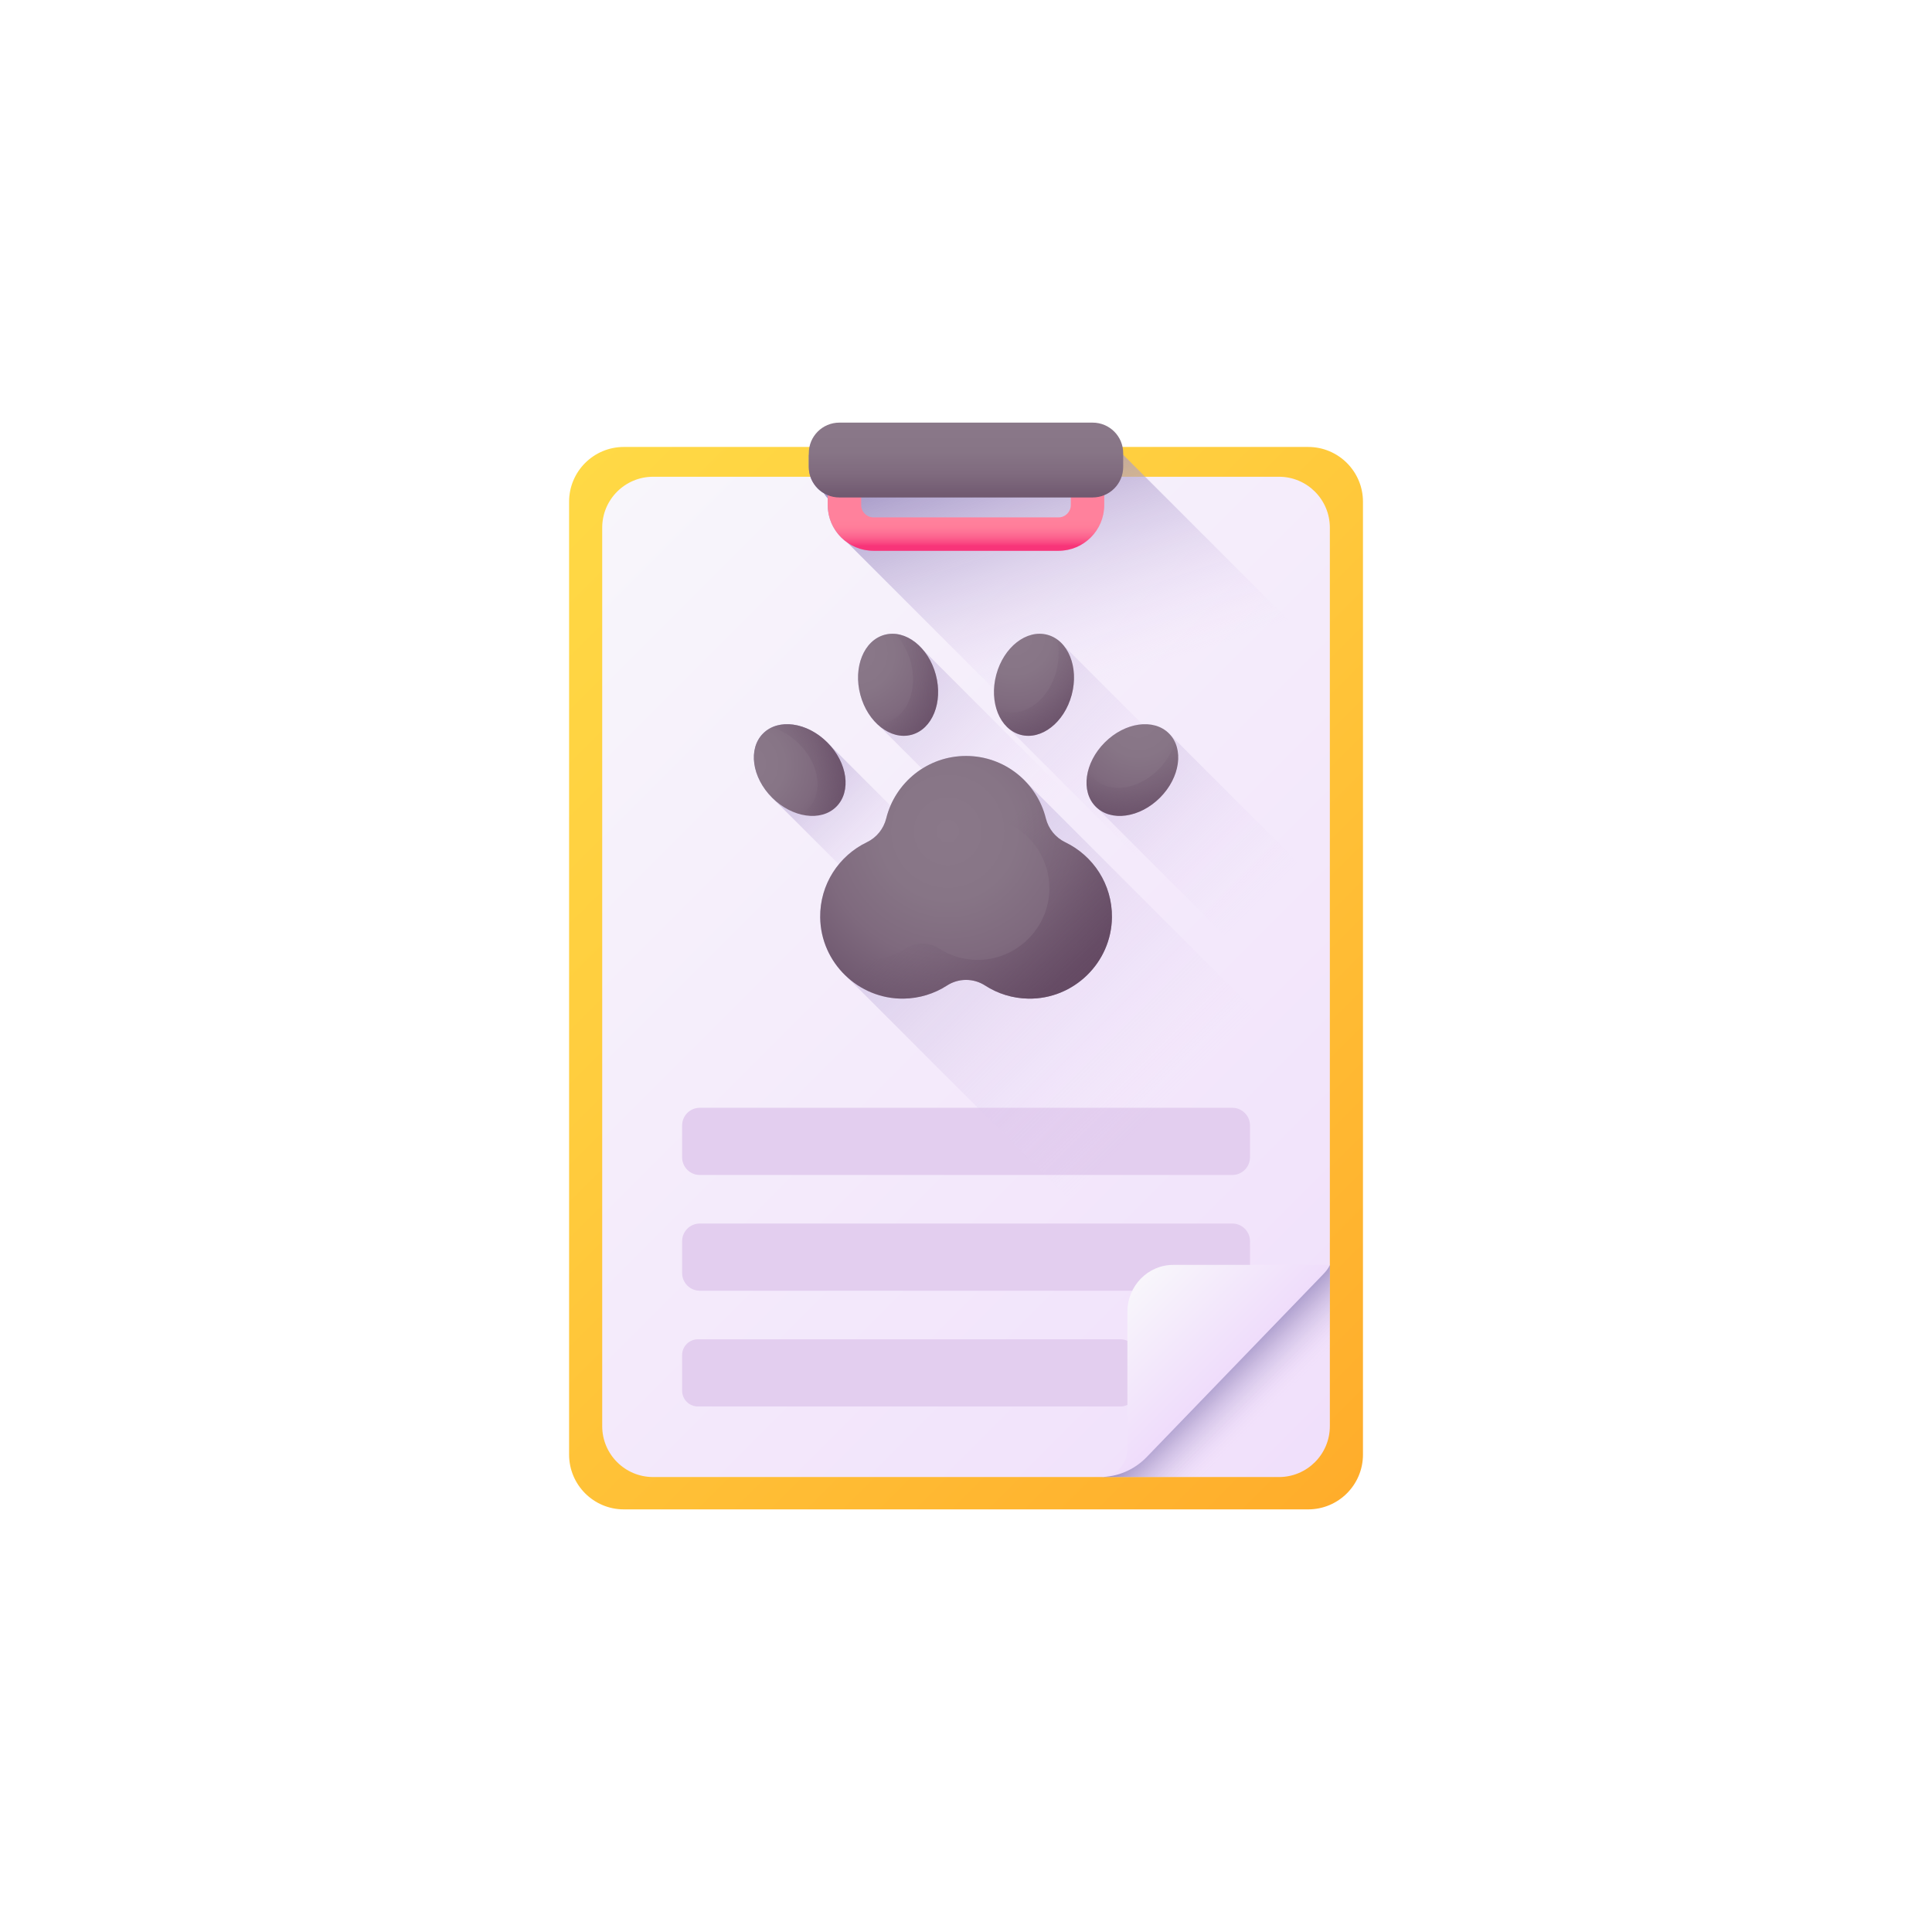 <?xml version="1.0" encoding="UTF-8"?> <svg xmlns="http://www.w3.org/2000/svg" width="64" height="64" viewBox="0 0 64 64" fill="none"><g clip-path="url(#clip0_3516_250388)"><g filter="url(#filter0_i_3516_250388)"><rect width="64" height="64" rx="32" fill="white" fill-opacity="0.05"></rect></g><rect x="0.5" y="0.5" width="63" height="63" rx="31.5" stroke="url(#paint0_linear_3516_250388)"></rect><g clip-path="url(#clip1_3516_250388)"><path d="M43.335 50H20.666C19.664 50 18.852 49.188 18.852 48.185V16.62C18.852 15.618 19.664 14.806 20.666 14.806H43.335C44.337 14.806 45.15 15.618 45.15 16.62V48.185C45.15 49.188 44.337 50 43.335 50Z" fill="url(#paint1_linear_3516_250388)"></path><path d="M44.053 17.479V47.243C44.053 48.174 43.298 48.929 42.368 48.929H21.635C20.704 48.929 19.949 48.174 19.949 47.243V17.479C19.949 16.548 20.704 15.793 21.635 15.793H42.368C43.298 15.793 44.053 16.548 44.053 17.479Z" fill="url(#paint2_linear_3516_250388)"></path><path d="M40.822 38.923H23.182C22.858 38.923 22.596 38.66 22.596 38.337V37.283C22.596 36.96 22.858 36.697 23.182 36.697H40.822C41.145 36.697 41.408 36.96 41.408 37.283V38.337C41.408 38.66 41.145 38.923 40.822 38.923Z" fill="#E3CEEF"></path><path d="M40.822 42.757H23.182C22.858 42.757 22.596 42.494 22.596 42.17V41.117C22.596 40.794 22.858 40.531 23.182 40.531H40.822C41.145 40.531 41.408 40.794 41.408 41.117V42.17C41.408 42.494 41.145 42.757 40.822 42.757Z" fill="#E3CEEF"></path><path d="M37.118 46.591H23.12C22.83 46.591 22.596 46.357 22.596 46.067V44.89C22.596 44.601 22.83 44.366 23.12 44.366H37.118C37.407 44.366 37.642 44.601 37.642 44.89V46.067C37.642 46.357 37.407 46.591 37.118 46.591Z" fill="#E3CEEF"></path><path d="M44.054 41.901C44.054 41.901 44.009 42.031 43.833 42.212C43.767 42.278 37.987 48.267 37.987 48.267C37.577 48.691 37.019 48.929 36.435 48.929C36.939 48.929 37.347 48.513 37.347 47.999V43.452C37.347 42.596 38.027 41.901 38.866 41.901H44.054Z" fill="url(#paint3_linear_3516_250388)"></path><path d="M44.054 41.901V47.243C44.054 48.174 43.3 48.929 42.368 48.929H36.435C37.019 48.929 37.577 48.69 37.986 48.267C37.986 48.267 43.767 42.278 43.833 42.211C44.01 42.031 44.054 41.901 44.054 41.901Z" fill="url(#paint4_linear_3516_250388)"></path><path d="M45.149 23.007L37.207 15.065H26.793V15.468C26.793 15.84 26.994 16.164 27.292 16.34C27.329 16.402 27.371 16.459 27.42 16.512V16.732C27.42 17.241 27.674 17.692 28.061 17.967L45.149 35.056V23.007Z" fill="url(#paint5_linear_3516_250388)"></path><path d="M35.064 18.247H28.936C28.1 18.247 27.42 17.567 27.42 16.731V14.685H36.58V16.731C36.58 17.567 35.9 18.247 35.064 18.247ZM28.528 15.794V16.731C28.528 16.956 28.711 17.139 28.936 17.139H35.064C35.289 17.139 35.472 16.956 35.472 16.731V15.794H28.528Z" fill="url(#paint6_linear_3516_250388)"></path><path d="M36.195 16.479H27.804C27.246 16.479 26.793 16.026 26.793 15.468V15.011C26.793 14.453 27.246 14 27.804 14H36.195C36.754 14 37.207 14.453 37.207 15.011V15.468C37.207 16.026 36.754 16.479 36.195 16.479Z" fill="url(#paint7_linear_3516_250388)"></path><path d="M44.054 35.968V47.244C44.054 47.564 43.964 47.862 43.811 48.117L28.031 32.338C27.509 31.848 27.178 31.155 27.17 30.388C27.162 29.721 27.395 29.108 27.786 28.631C28.038 28.325 28.354 28.075 28.715 27.901C29.038 27.745 29.272 27.455 29.358 27.108C29.394 26.964 29.441 26.824 29.499 26.69C29.717 26.184 30.083 25.756 30.544 25.465C30.965 25.197 31.466 25.042 32.002 25.042C32.785 25.042 33.491 25.373 33.989 25.903L44.054 35.968Z" fill="url(#paint8_linear_3516_250388)"></path><path d="M44.053 41.246V44.895L27.786 28.631L25.577 26.424C24.907 25.754 24.774 24.801 25.279 24.296C25.784 23.792 26.736 23.925 27.405 24.595L29.498 26.689L44.053 41.246Z" fill="url(#paint9_linear_3516_250388)"></path><path d="M44.053 35V38.974L30.543 25.465L29.13 24.052C28.847 23.811 28.617 23.451 28.5 23.02C28.256 22.105 28.617 21.213 29.306 21.028C29.75 20.909 30.222 21.112 30.567 21.516L44.053 35Z" fill="url(#paint10_linear_3516_250388)"></path><path d="M44.053 30.203V34.77L33.426 24.142C32.995 23.787 32.809 23.075 33.002 22.35C33.247 21.435 34.005 20.843 34.695 21.028C34.908 21.085 35.09 21.21 35.232 21.382L37.844 23.993L44.053 30.203Z" fill="url(#paint11_linear_3516_250388)"></path><path d="M44.054 29.626V34.478L36.299 26.722C35.793 26.217 35.927 25.264 36.596 24.595C36.967 24.224 37.425 24.017 37.845 23.993C38.184 23.972 38.499 24.071 38.724 24.296L44.054 29.626Z" fill="url(#paint12_linear_3516_250388)"></path><path d="M35.288 27.901C34.966 27.746 34.732 27.456 34.645 27.108C34.351 25.922 33.279 25.042 32.002 25.042C30.724 25.042 29.652 25.922 29.358 27.108C29.272 27.456 29.038 27.746 28.715 27.901C27.793 28.345 27.158 29.293 27.17 30.388C27.186 31.888 28.433 33.102 29.933 33.081C30.462 33.073 30.955 32.915 31.37 32.647C31.754 32.398 32.25 32.398 32.634 32.647C33.049 32.915 33.542 33.073 34.071 33.081C35.57 33.102 36.817 31.888 36.834 30.388C36.846 29.293 36.211 28.345 35.288 27.901Z" fill="url(#paint13_radial_3516_250388)"></path><path d="M35.289 27.901C34.966 27.746 34.732 27.456 34.646 27.108C34.352 25.922 33.28 25.042 32.002 25.042C31.882 25.042 31.764 25.05 31.648 25.065C32.244 25.375 32.691 25.93 32.856 26.596C32.931 26.899 33.135 27.152 33.416 27.287C34.219 27.673 34.772 28.499 34.761 29.452C34.747 30.758 33.661 31.816 32.356 31.797C31.895 31.79 31.466 31.652 31.105 31.419C30.77 31.203 30.338 31.203 30.004 31.419C29.642 31.652 29.214 31.79 28.753 31.797C28.24 31.804 27.761 31.645 27.367 31.371C27.777 32.383 28.78 33.097 29.933 33.081C30.462 33.073 30.955 32.915 31.37 32.647C31.754 32.399 32.251 32.399 32.634 32.647C33.049 32.915 33.542 33.073 34.071 33.081C35.571 33.102 36.818 31.888 36.834 30.388C36.846 29.293 36.212 28.345 35.289 27.901Z" fill="url(#paint14_linear_3516_250388)"></path><path d="M27.406 24.595C28.076 25.264 28.209 26.217 27.704 26.722C27.199 27.227 26.247 27.093 25.577 26.424C24.907 25.754 24.774 24.802 25.279 24.297C25.784 23.791 26.736 23.925 27.406 24.595Z" fill="url(#paint15_radial_3516_250388)"></path><path d="M25.557 24.101C25.878 24.188 26.202 24.373 26.478 24.649C27.148 25.318 27.281 26.271 26.776 26.776C26.694 26.858 26.601 26.922 26.499 26.971C26.957 27.095 27.408 27.019 27.705 26.722C28.21 26.217 28.077 25.264 27.407 24.595C26.845 24.033 26.085 23.849 25.557 24.101Z" fill="url(#paint16_linear_3516_250388)"></path><path d="M30.999 22.35C31.244 23.265 30.884 24.156 30.194 24.341C29.504 24.526 28.746 23.934 28.501 23.019C28.256 22.104 28.616 21.213 29.306 21.028C29.996 20.843 30.754 21.435 30.999 22.35Z" fill="url(#paint17_radial_3516_250388)"></path><path d="M29.644 20.998C29.879 21.234 30.067 21.556 30.168 21.933C30.413 22.848 30.053 23.739 29.363 23.924C29.251 23.954 29.138 23.963 29.025 23.954C29.36 24.29 29.789 24.45 30.195 24.342C30.884 24.157 31.245 23.265 31 22.35C30.794 21.583 30.228 21.044 29.644 20.998Z" fill="url(#paint18_linear_3516_250388)"></path><path d="M35.501 23.019C35.256 23.934 34.498 24.526 33.808 24.341C33.118 24.156 32.758 23.265 33.003 22.35C33.248 21.435 34.006 20.843 34.696 21.028C35.386 21.213 35.746 22.104 35.501 23.019Z" fill="url(#paint19_radial_3516_250388)"></path><path d="M35.002 21.171C35.088 21.492 35.09 21.865 34.989 22.242C34.744 23.157 33.986 23.749 33.296 23.564C33.184 23.534 33.081 23.486 32.988 23.422C33.11 23.88 33.402 24.233 33.807 24.342C34.497 24.526 35.255 23.935 35.5 23.02C35.706 22.253 35.486 21.503 35.002 21.171Z" fill="url(#paint20_linear_3516_250388)"></path><path d="M38.426 26.424C37.756 27.093 36.804 27.227 36.298 26.722C35.793 26.217 35.927 25.265 36.597 24.595C37.266 23.925 38.219 23.791 38.724 24.297C39.229 24.802 39.095 25.754 38.426 26.424Z" fill="url(#paint21_radial_3516_250388)"></path><path d="M38.919 24.573C38.832 24.894 38.647 25.218 38.371 25.494C37.702 26.164 36.749 26.298 36.244 25.793C36.162 25.711 36.098 25.617 36.049 25.515C35.925 25.973 36.001 26.425 36.298 26.722C36.803 27.227 37.756 27.093 38.425 26.423C38.987 25.862 39.171 25.102 38.919 24.573Z" fill="url(#paint22_linear_3516_250388)"></path></g></g><defs><filter id="filter0_i_3516_250388" x="0" y="0" width="64" height="68" filterUnits="userSpaceOnUse" color-interpolation-filters="sRGB"><feFlood flood-opacity="0" result="BackgroundImageFix"></feFlood><feBlend mode="normal" in="SourceGraphic" in2="BackgroundImageFix" result="shape"></feBlend><feColorMatrix in="SourceAlpha" type="matrix" values="0 0 0 0 0 0 0 0 0 0 0 0 0 0 0 0 0 0 127 0" result="hardAlpha"></feColorMatrix><feOffset dy="4"></feOffset><feGaussianBlur stdDeviation="2"></feGaussianBlur><feComposite in2="hardAlpha" operator="arithmetic" k2="-1" k3="1"></feComposite><feColorMatrix type="matrix" values="0 0 0 0 1 0 0 0 0 1 0 0 0 0 1 0 0 0 0.05 0"></feColorMatrix><feBlend mode="normal" in2="shape" result="effect1_innerShadow_3516_250388"></feBlend></filter><linearGradient id="paint0_linear_3516_250388" x1="32" y1="-1.3113e-06" x2="32" y2="64" gradientUnits="userSpaceOnUse"><stop stop-color="white" stop-opacity="0.1"></stop><stop offset="1" stop-color="white" stop-opacity="0.01"></stop></linearGradient><linearGradient id="paint1_linear_3516_250388" x1="17.014" y1="17.416" x2="51.902" y2="52.305" gradientUnits="userSpaceOnUse"><stop stop-color="#FFD945"></stop><stop offset="0.304" stop-color="#FFCD3E"></stop><stop offset="0.856" stop-color="#FFAD2B"></stop><stop offset="1" stop-color="#FFA325"></stop></linearGradient><linearGradient id="paint2_linear_3516_250388" x1="18.05" y1="18.41" x2="50.528" y2="50.888" gradientUnits="userSpaceOnUse"><stop stop-color="#F8F6FB"></stop><stop offset="1" stop-color="#EFDCFB"></stop></linearGradient><linearGradient id="paint3_linear_3516_250388" x1="37.488" y1="42.659" x2="40.542" y2="45.712" gradientUnits="userSpaceOnUse"><stop stop-color="#F8F6FB"></stop><stop offset="1" stop-color="#EFDCFB"></stop></linearGradient><linearGradient id="paint4_linear_3516_250388" x1="41.779" y1="46.949" x2="39.958" y2="45.129" gradientUnits="userSpaceOnUse"><stop stop-color="#EFDCFB" stop-opacity="0"></stop><stop offset="0.289" stop-color="#C7B6DF" stop-opacity="0.289"></stop><stop offset="0.592" stop-color="#A495C7" stop-opacity="0.592"></stop><stop offset="0.84" stop-color="#8E80B7" stop-opacity="0.84"></stop><stop offset="1" stop-color="#8679B2"></stop></linearGradient><linearGradient id="paint5_linear_3516_250388" x1="37.032" y1="22.478" x2="33.707" y2="12.58" gradientUnits="userSpaceOnUse"><stop stop-color="#EFDCFB" stop-opacity="0"></stop><stop offset="0.486" stop-color="#BAAAD6" stop-opacity="0.486"></stop><stop offset="1" stop-color="#8679B2"></stop></linearGradient><linearGradient id="paint6_linear_3516_250388" x1="32" y1="17.201" x2="32" y2="18.088" gradientUnits="userSpaceOnUse"><stop stop-color="#FF819C"></stop><stop offset="0.259" stop-color="#FF7E9A"></stop><stop offset="0.476" stop-color="#FE7396"></stop><stop offset="0.676" stop-color="#FC628E"></stop><stop offset="0.867" stop-color="#FA4A83"></stop><stop offset="1" stop-color="#F83479"></stop></linearGradient><linearGradient id="paint7_linear_3516_250388" x1="32" y1="14.074" x2="32" y2="16.529" gradientUnits="userSpaceOnUse"><stop stop-color="#8A7889"></stop><stop offset="0.364" stop-color="#877586"></stop><stop offset="0.675" stop-color="#7F6A7E"></stop><stop offset="0.967" stop-color="#705970"></stop><stop offset="1" stop-color="#6E566E"></stop></linearGradient><linearGradient id="paint8_linear_3516_250388" x1="38.524" y1="36.634" x2="22.524" y2="20.634" gradientUnits="userSpaceOnUse"><stop stop-color="#EFDCFB" stop-opacity="0"></stop><stop offset="0.486" stop-color="#BAAAD6" stop-opacity="0.486"></stop><stop offset="1" stop-color="#8679B2"></stop></linearGradient><linearGradient id="paint9_linear_3516_250388" x1="30.005" y1="29.023" x2="23.938" y2="22.956" gradientUnits="userSpaceOnUse"><stop stop-color="#EFDCFB" stop-opacity="0"></stop><stop offset="0.486" stop-color="#BAAAD6" stop-opacity="0.486"></stop><stop offset="1" stop-color="#8679B2"></stop></linearGradient><linearGradient id="paint10_linear_3516_250388" x1="34.345" y1="27.28" x2="24.438" y2="17.373" gradientUnits="userSpaceOnUse"><stop stop-color="#EFDCFB" stop-opacity="0"></stop><stop offset="0.486" stop-color="#BAAAD6" stop-opacity="0.486"></stop><stop offset="1" stop-color="#8679B2"></stop></linearGradient><linearGradient id="paint11_linear_3516_250388" x1="38.833" y1="27.266" x2="25.786" y2="14.219" gradientUnits="userSpaceOnUse"><stop stop-color="#EFDCFB" stop-opacity="0"></stop><stop offset="0.486" stop-color="#BAAAD6" stop-opacity="0.486"></stop><stop offset="1" stop-color="#8679B2"></stop></linearGradient><linearGradient id="paint12_linear_3516_250388" x1="41.835" y1="29.833" x2="30.407" y2="18.404" gradientUnits="userSpaceOnUse"><stop stop-color="#EFDCFB" stop-opacity="0"></stop><stop offset="0.486" stop-color="#BAAAD6" stop-opacity="0.486"></stop><stop offset="1" stop-color="#8679B2"></stop></linearGradient><radialGradient id="paint13_radial_3516_250388" cx="0" cy="0" r="1" gradientUnits="userSpaceOnUse" gradientTransform="translate(31.396 27.538) scale(6.172)"><stop stop-color="#8A7889"></stop><stop offset="0.364" stop-color="#877586"></stop><stop offset="0.675" stop-color="#7F6A7E"></stop><stop offset="0.967" stop-color="#705970"></stop><stop offset="1" stop-color="#6E566E"></stop></radialGradient><linearGradient id="paint14_linear_3516_250388" x1="31.194" y1="29.318" x2="36.886" y2="35.327" gradientUnits="userSpaceOnUse"><stop stop-color="#6E566E" stop-opacity="0"></stop><stop offset="0.294" stop-color="#674D66" stop-opacity="0.294"></stop><stop offset="1" stop-color="#593B56"></stop></linearGradient><radialGradient id="paint15_radial_3516_250388" cx="0" cy="0" r="1" gradientUnits="userSpaceOnUse" gradientTransform="translate(24.761 25.311) rotate(-45) scale(3.392)"><stop stop-color="#8A7889"></stop><stop offset="0.364" stop-color="#877586"></stop><stop offset="0.675" stop-color="#7F6A7E"></stop><stop offset="0.967" stop-color="#705970"></stop><stop offset="1" stop-color="#6E566E"></stop></radialGradient><linearGradient id="paint16_linear_3516_250388" x1="25.929" y1="25.747" x2="30.381" y2="23.799" gradientUnits="userSpaceOnUse"><stop stop-color="#6E566E" stop-opacity="0"></stop><stop offset="0.294" stop-color="#674D66" stop-opacity="0.294"></stop><stop offset="1" stop-color="#593B56"></stop></linearGradient><radialGradient id="paint17_radial_3516_250388" cx="0" cy="0" r="1" gradientUnits="userSpaceOnUse" gradientTransform="translate(28.372 21.642) rotate(-15.009) scale(3.393)"><stop stop-color="#8A7889"></stop><stop offset="0.364" stop-color="#877586"></stop><stop offset="0.675" stop-color="#7F6A7E"></stop><stop offset="0.967" stop-color="#705970"></stop><stop offset="1" stop-color="#6E566E"></stop></radialGradient><linearGradient id="paint18_linear_3516_250388" x1="29.166" y1="22.604" x2="33.997" y2="23.143" gradientUnits="userSpaceOnUse"><stop stop-color="#6E566E" stop-opacity="0"></stop><stop offset="0.294" stop-color="#674D66" stop-opacity="0.294"></stop><stop offset="1" stop-color="#593B56"></stop></linearGradient><radialGradient id="paint19_radial_3516_250388" cx="0" cy="0" r="1" gradientUnits="userSpaceOnUse" gradientTransform="translate(33.587 21.1) rotate(15.009) scale(3.393)"><stop stop-color="#8A7889"></stop><stop offset="0.364" stop-color="#877586"></stop><stop offset="0.675" stop-color="#7F6A7E"></stop><stop offset="0.967" stop-color="#705970"></stop><stop offset="1" stop-color="#6E566E"></stop></radialGradient><linearGradient id="paint20_linear_3516_250388" x1="33.792" y1="22.33" x2="37.706" y2="25.213" gradientUnits="userSpaceOnUse"><stop stop-color="#6E566E" stop-opacity="0"></stop><stop offset="0.294" stop-color="#674D66" stop-opacity="0.294"></stop><stop offset="1" stop-color="#593B56"></stop></linearGradient><radialGradient id="paint21_radial_3516_250388" cx="0" cy="0" r="1" gradientUnits="userSpaceOnUse" gradientTransform="translate(37.707 23.821) rotate(45) scale(3.392)"><stop stop-color="#8A7889"></stop><stop offset="0.364" stop-color="#877586"></stop><stop offset="0.675" stop-color="#7F6A7E"></stop><stop offset="0.967" stop-color="#705970"></stop><stop offset="1" stop-color="#6E566E"></stop></radialGradient><linearGradient id="paint22_linear_3516_250388" x1="37.27" y1="24.988" x2="39.218" y2="29.44" gradientUnits="userSpaceOnUse"><stop stop-color="#6E566E" stop-opacity="0"></stop><stop offset="0.294" stop-color="#674D66" stop-opacity="0.294"></stop><stop offset="1" stop-color="#593B56"></stop></linearGradient><clipPath id="clip0_3516_250388"><rect width="64" height="64" fill="white"></rect></clipPath><clipPath id="clip1_3516_250388"><rect width="36" height="36" fill="white" transform="translate(14 14)"></rect></clipPath></defs></svg> 